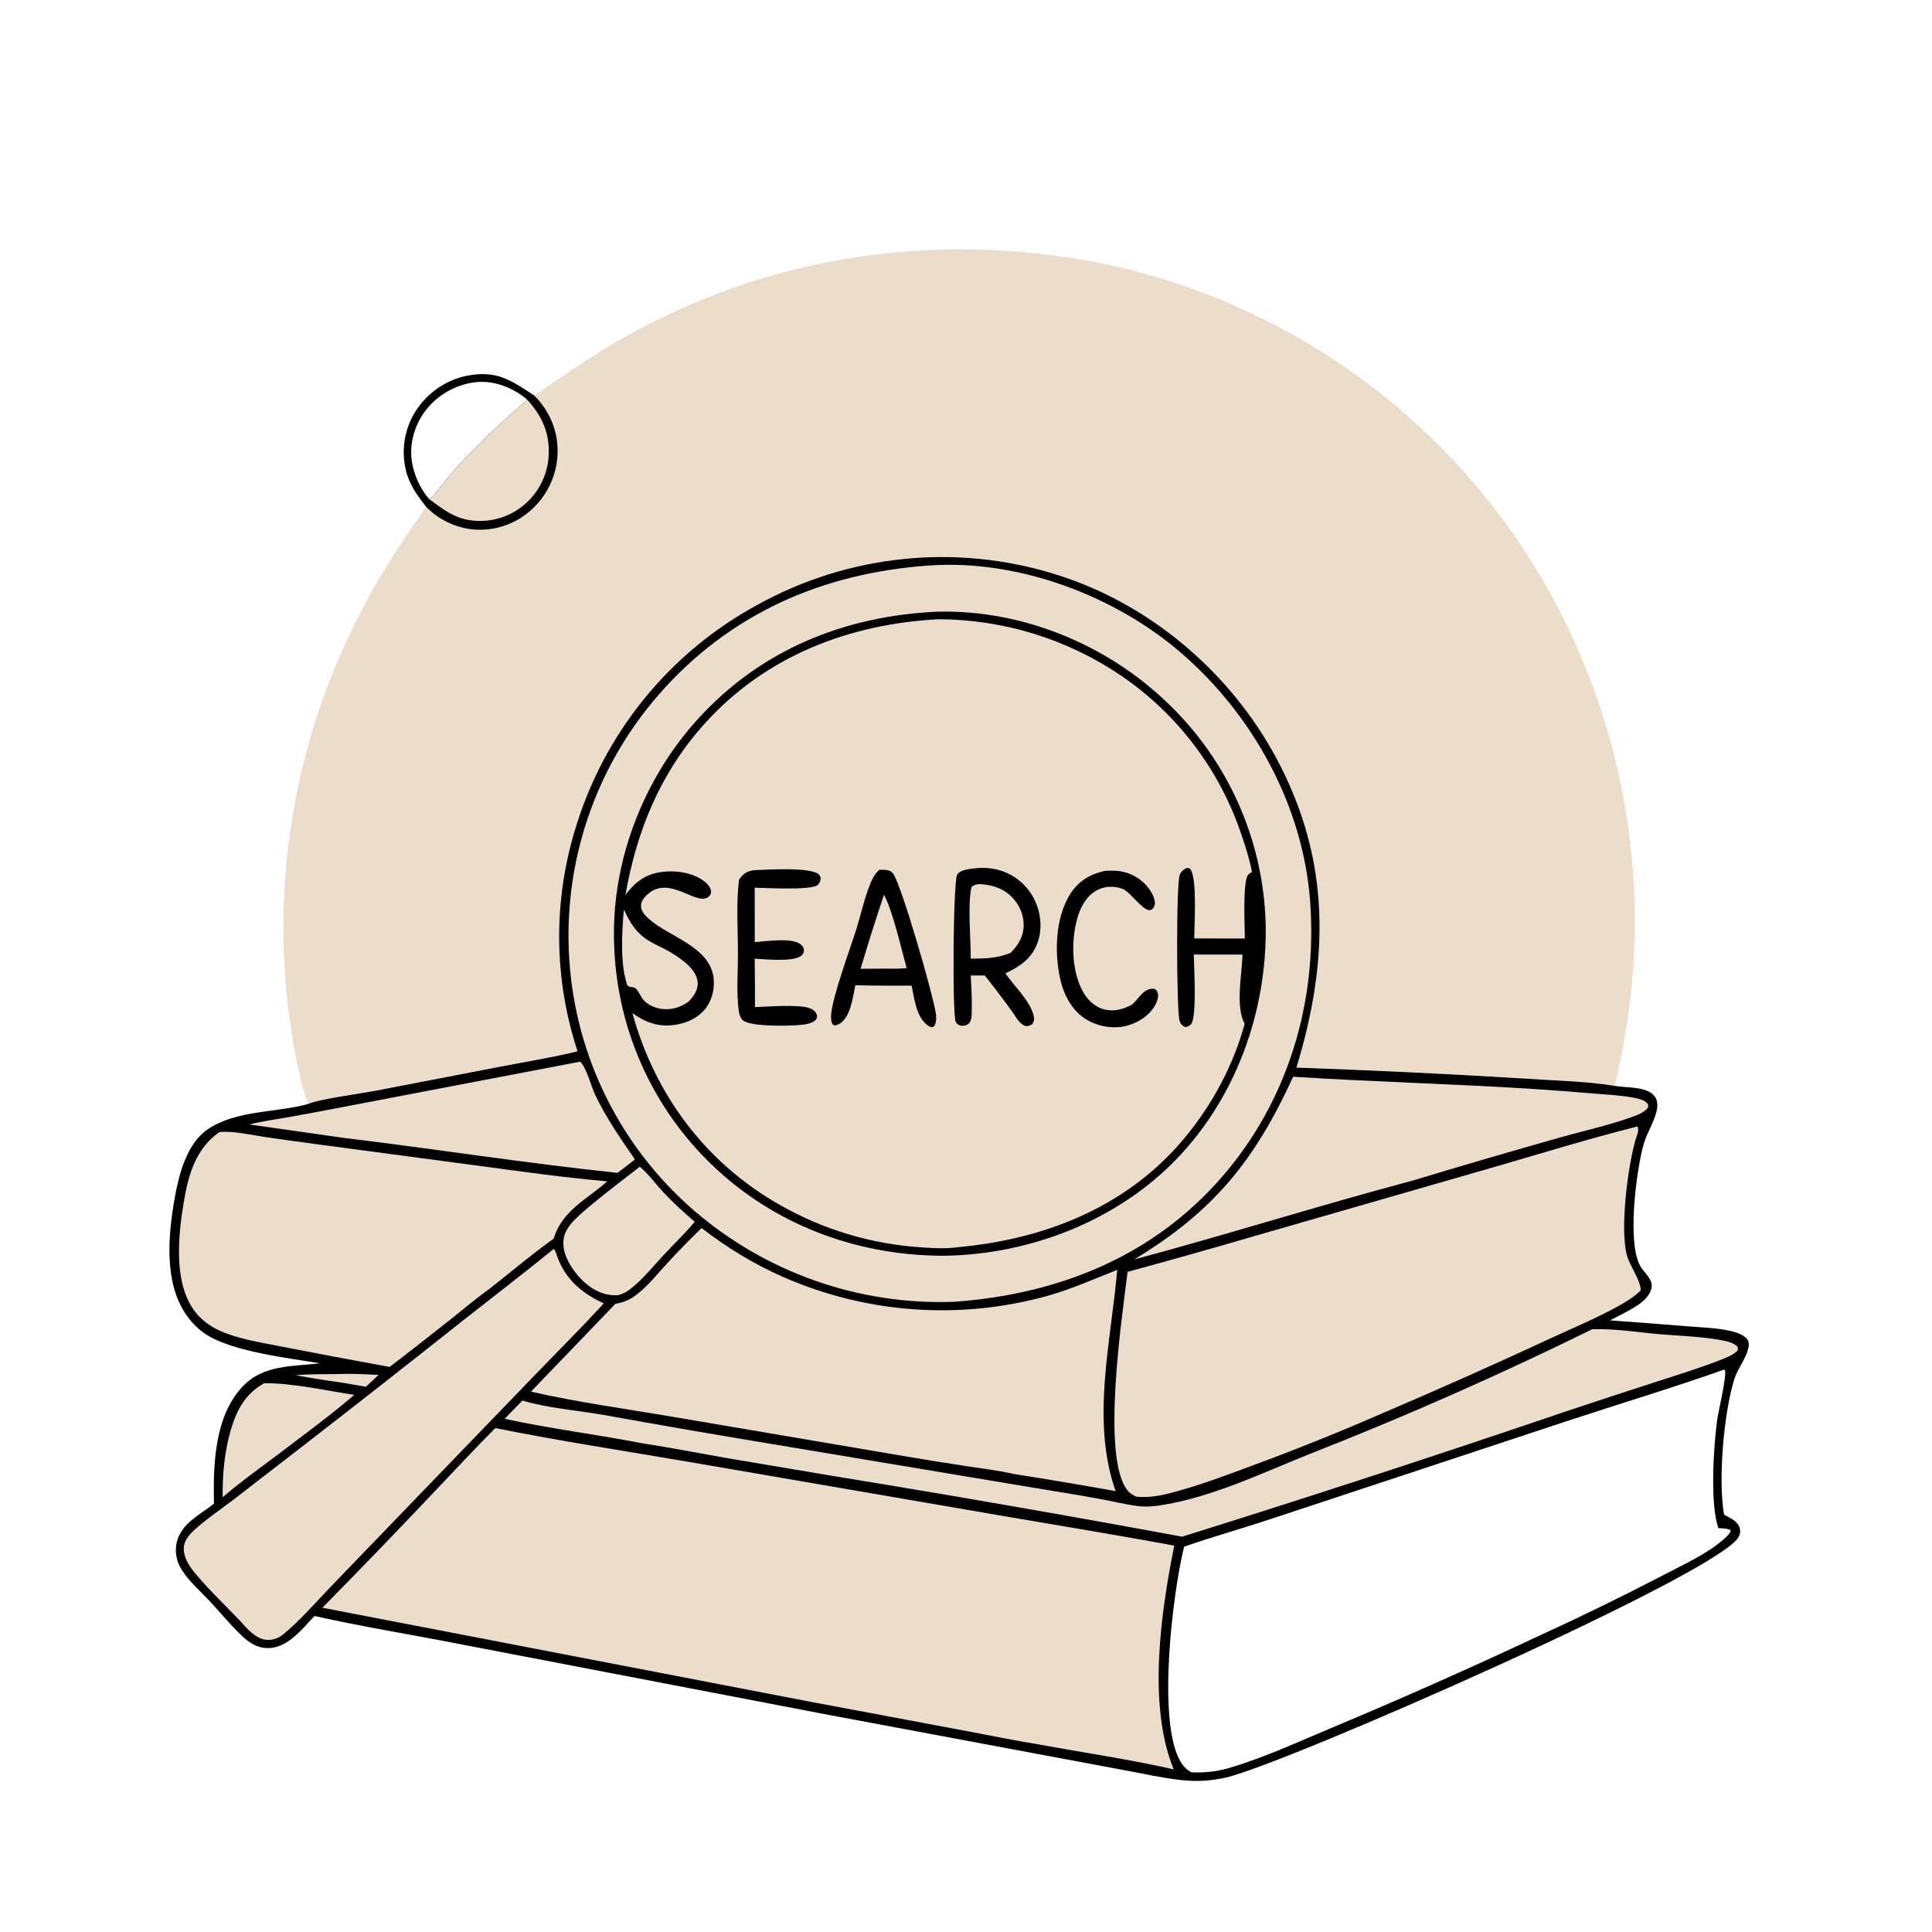 <?xml version="1.0" encoding="utf-8" ?>
<svg xmlns="http://www.w3.org/2000/svg" xmlns:xlink="http://www.w3.org/1999/xlink" width="1024" height="1024">
	<path fill="#ECDDCB" d="M283.161 209.614C301.213 197.262 318.985 184.927 338.343 174.647C413.623 134.67 497.076 123.236 580.567 138.893Q584.756 139.717 588.923 140.641Q593.091 141.566 597.235 142.59Q601.379 143.615 605.498 144.74Q609.616 145.864 613.706 147.087Q617.796 148.311 621.855 149.633Q625.914 150.954 629.94 152.374Q633.966 153.793 637.957 155.309Q641.947 156.825 645.9 158.437Q649.853 160.049 653.766 161.755Q657.679 163.462 661.55 165.263Q665.42 167.063 669.246 168.957Q673.073 170.85 676.852 172.836Q680.631 174.821 684.361 176.897Q688.092 178.972 691.771 181.138Q695.45 183.303 699.076 185.556Q702.701 187.81 706.272 190.15Q709.842 192.49 713.355 194.915Q716.868 197.341 720.321 199.851Q723.775 202.36 727.166 204.952Q730.558 207.545 733.886 210.218Q737.215 212.891 740.478 215.644Q743.74 218.397 746.936 221.228Q750.131 224.058 753.258 226.965Q756.384 229.872 759.439 232.854Q762.494 235.835 765.477 238.89Q768.459 241.944 771.367 245.069Q774.275 248.195 777.107 251.39Q779.938 254.584 782.692 257.846Q785.445 261.108 788.12 264.436Q790.794 267.763 793.387 271.154Q795.98 274.546 798.491 277.998Q801.001 281.451 803.428 284.963Q805.962 288.654 808.403 292.407Q810.844 296.159 813.191 299.972Q815.538 303.785 817.789 307.655Q820.04 311.524 822.193 315.449Q824.347 319.374 826.402 323.351Q828.458 327.329 830.413 331.356Q832.368 335.383 834.223 339.458Q836.077 343.533 837.829 347.653Q839.582 351.772 841.231 355.935Q842.88 360.097 844.424 364.299Q845.969 368.501 847.408 372.74Q848.848 376.979 850.181 381.253Q851.514 385.527 852.74 389.833Q853.967 394.138 855.085 398.473Q856.204 402.808 857.214 407.17Q858.224 411.531 859.125 415.917Q860.026 420.302 860.817 424.708Q861.608 429.115 862.29 433.54Q862.971 437.964 863.542 442.405Q864.112 446.845 864.572 451.299Q865.032 455.752 865.381 460.215Q865.729 464.678 865.966 469.149Q866.204 473.62 866.329 478.095Q866.455 482.57 866.469 487.047Q866.483 491.524 866.385 496Q866.288 500.476 866.079 504.948Q865.87 509.42 865.549 513.885Q865.228 518.351 864.796 522.807Q864.365 527.263 863.822 531.707Q863.279 536.151 862.625 540.58Q861.972 545.008 861.208 549.42Q860.444 553.831 859.571 558.222C858.477 564.001 857.274 569.836 855.789 575.528C841.256 573.085 824.393 572.809 809.488 571.757Q748.351 567.983 687.134 565.858C704.541 508.724 705.379 455.973 676.747 402.301C652.071 356.044 608.68 319.272 558.31 304.055Q555.893 303.316 553.459 302.638Q551.025 301.96 548.574 301.343Q546.124 300.726 543.658 300.171Q541.193 299.615 538.715 299.122Q536.237 298.628 533.747 298.197Q531.257 297.766 528.757 297.397Q526.257 297.029 523.748 296.723Q521.24 296.417 518.725 296.174Q516.209 295.931 513.689 295.751Q511.168 295.571 508.644 295.454Q506.12 295.337 503.593 295.284Q501.067 295.23 498.54 295.24Q496.013 295.25 493.487 295.323Q490.961 295.396 488.438 295.533Q485.914 295.669 483.395 295.868Q480.876 296.068 478.363 296.331Q475.849 296.593 473.343 296.919Q470.837 297.244 468.34 297.632Q465.843 298.02 463.357 298.471Q460.87 298.921 458.396 299.434Q455.921 299.947 453.461 300.521Q451 301.096 448.554 301.732Q446.108 302.368 443.679 303.065Q441.25 303.762 438.84 304.519Q436.429 305.277 434.038 306.095Q431.647 306.912 429.277 307.79Q426.907 308.667 424.56 309.604Q422.213 310.54 419.89 311.535Q417.567 312.53 415.27 313.583Q412.973 314.636 410.703 315.746Q408.433 316.856 406.191 318.023Q403.95 319.19 401.738 320.412Q399.561 321.588 397.414 322.816Q395.266 324.045 393.15 325.327Q391.034 326.608 388.949 327.942Q386.865 329.275 384.815 330.659Q382.764 332.044 380.748 333.478Q378.733 334.913 376.753 336.397Q374.773 337.88 372.83 339.413Q370.888 340.945 368.984 342.525Q367.08 344.104 365.215 345.73Q363.35 347.357 361.526 349.028Q359.702 350.7 357.92 352.416Q356.138 354.132 354.399 355.892Q352.66 357.652 350.964 359.454Q349.269 361.256 347.619 363.099Q345.969 364.942 344.364 366.826Q342.76 368.709 341.203 370.632Q339.645 372.554 338.136 374.515Q336.626 376.475 335.166 378.472Q333.705 380.469 332.294 382.501Q330.883 384.534 329.523 386.6Q328.163 388.667 326.854 390.766Q325.545 392.866 324.288 394.997Q323.031 397.128 321.828 399.29Q320.624 401.452 319.474 403.642Q318.324 405.833 317.228 408.051Q316.133 410.269 315.092 412.514Q314.052 414.759 313.067 417.028Q312.082 419.298 311.153 421.591Q310.225 423.885 309.353 426.2Q308.481 428.516 307.667 430.852Q306.853 433.188 306.096 435.544Q305.34 437.899 304.642 440.273Q303.569 443.827 302.633 447.42Q301.697 451.013 300.899 454.638Q300.101 458.264 299.442 461.918Q298.783 465.572 298.264 469.248Q297.745 472.924 297.366 476.617Q296.988 480.31 296.751 484.016Q296.514 487.721 296.419 491.432Q296.324 495.143 296.371 498.856Q296.417 502.568 296.606 506.276Q296.794 509.984 297.124 513.682Q297.454 517.38 297.925 521.062Q298.396 524.745 299.007 528.407Q299.618 532.069 300.369 535.705Q301.119 539.341 302.008 542.945Q302.897 546.55 303.923 550.118Q304.949 553.686 306.111 557.212C292.813 560.49 279.183 562.643 265.733 565.242L198.527 578.22C191.035 579.632 168.827 582.58 163.244 585.16C159.894 575.761 157.819 565.834 155.997 556.041Q155.304 552.221 154.693 548.387Q154.083 544.553 153.554 540.706Q153.026 536.86 152.581 533.003Q152.135 529.146 151.773 525.281Q151.41 521.415 151.131 517.543Q150.852 513.671 150.655 509.793Q150.459 505.916 150.347 502.035Q150.234 498.154 150.204 494.272Q150.175 490.389 150.229 486.507Q150.283 482.625 150.421 478.745Q150.558 474.865 150.779 470.989Q150.999 467.113 151.303 463.242Q151.607 459.372 151.994 455.509Q152.381 451.645 152.851 447.791Q153.321 443.938 153.874 440.095Q154.427 436.252 155.062 432.422Q155.697 428.591 156.414 424.776Q157.131 420.96 157.93 417.161Q158.729 413.361 159.609 409.58Q160.49 405.799 161.451 402.037Q162.413 398.276 163.455 394.536Q164.497 390.796 165.619 387.079Q166.741 383.362 167.943 379.671Q169.145 375.979 170.425 372.314Q171.706 368.648 173.065 365.012Q174.425 361.375 175.862 357.768Q177.299 354.162 178.813 350.587Q180.327 347.012 181.918 343.47Q183.508 339.928 185.174 336.422Q186.841 332.915 188.582 329.445Q190.323 325.975 192.139 322.543Q193.954 319.111 195.843 315.719C204.803 299.278 215.225 283.97 225.81 268.557C220.967 262.377 216.749 256.494 215.013 248.705Q214.785 247.712 214.607 246.709Q214.43 245.706 214.302 244.695Q214.175 243.684 214.099 242.668Q214.023 241.652 213.997 240.633Q213.972 239.615 213.998 238.596Q214.024 237.578 214.102 236.562Q214.179 235.546 214.307 234.535Q214.435 233.524 214.613 232.521Q214.792 231.518 215.021 230.526Q215.25 229.533 215.528 228.553Q215.806 227.573 216.134 226.608Q216.461 225.643 216.836 224.696Q217.211 223.748 217.634 222.821Q218.056 221.894 218.524 220.989Q218.993 220.085 219.506 219.204Q220.019 218.324 220.576 217.471C226.573 208.294 236.362 201.409 247.136 199.227C263.038 196.008 270.571 201.354 283.161 209.614ZM225.81 268.557C232.797 275.94 243.148 280.506 253.277 280.776Q254.291 280.801 255.306 280.776Q256.32 280.75 257.331 280.674Q258.343 280.598 259.35 280.472Q260.357 280.345 261.356 280.169Q262.355 279.992 263.344 279.766Q264.333 279.54 265.31 279.265Q266.286 278.99 267.248 278.666Q268.209 278.343 269.154 277.972Q270.098 277.601 271.022 277.183Q271.947 276.765 272.85 276.302Q273.752 275.839 274.631 275.331Q275.509 274.823 276.361 274.272Q277.213 273.721 278.036 273.128Q278.86 272.536 279.653 271.903Q280.446 271.27 281.206 270.598Q281.966 269.926 282.692 269.217Q283.449 268.488 284.168 267.722Q284.887 266.956 285.567 266.155Q286.248 265.354 286.887 264.52Q287.526 263.686 288.123 262.821Q288.72 261.956 289.273 261.063Q289.826 260.169 290.333 259.249Q290.841 258.329 291.302 257.385Q291.763 256.44 292.176 255.474Q292.59 254.508 292.954 253.523Q293.319 252.537 293.633 251.534Q293.948 250.532 294.213 249.515Q294.477 248.498 294.69 247.469Q294.904 246.44 295.065 245.402Q295.227 244.363 295.336 243.318Q295.446 242.273 295.503 241.224Q295.56 240.175 295.565 239.124C295.602 227.859 291.074 217.558 283.161 209.614C270.571 201.354 263.038 196.008 247.136 199.227C236.362 201.409 226.573 208.294 220.576 217.471Q220.019 218.324 219.506 219.204Q218.993 220.085 218.524 220.989Q218.056 221.894 217.634 222.821Q217.211 223.748 216.836 224.696Q216.461 225.643 216.134 226.608Q215.806 227.573 215.528 228.553Q215.25 229.533 215.021 230.526Q214.792 231.518 214.613 232.521Q214.435 233.525 214.307 234.535Q214.179 235.546 214.102 236.562Q214.024 237.578 213.998 238.596Q213.972 239.615 213.997 240.633Q214.023 241.652 214.099 242.668Q214.175 243.684 214.302 244.695Q214.43 245.706 214.607 246.709Q214.785 247.712 215.013 248.705C216.749 256.494 220.967 262.377 225.81 268.557Z"/>
	<path d="M225.81 268.557C220.967 262.377 216.749 256.494 215.013 248.705Q214.785 247.712 214.607 246.709Q214.43 245.706 214.302 244.695Q214.175 243.684 214.099 242.668Q214.023 241.652 213.997 240.633Q213.972 239.615 213.998 238.596Q214.024 237.578 214.102 236.562Q214.179 235.546 214.307 234.535Q214.435 233.524 214.613 232.521Q214.792 231.518 215.021 230.526Q215.25 229.533 215.528 228.553Q215.806 227.573 216.134 226.608Q216.461 225.643 216.836 224.696Q217.211 223.748 217.634 222.821Q218.056 221.894 218.524 220.989Q218.993 220.085 219.506 219.204Q220.019 218.324 220.576 217.471C226.573 208.294 236.362 201.409 247.136 199.227C263.038 196.008 270.571 201.354 283.161 209.614C291.074 217.558 295.602 227.859 295.565 239.124Q295.56 240.175 295.503 241.224Q295.446 242.273 295.336 243.318Q295.227 244.363 295.065 245.402Q294.904 246.44 294.69 247.469Q294.477 248.498 294.213 249.515Q293.948 250.532 293.633 251.534Q293.319 252.537 292.954 253.523Q292.59 254.508 292.176 255.474Q291.763 256.44 291.302 257.385Q290.841 258.329 290.333 259.249Q289.826 260.169 289.273 261.063Q288.72 261.956 288.123 262.821Q287.526 263.686 286.887 264.52Q286.248 265.354 285.567 266.155Q284.887 266.956 284.168 267.722Q283.449 268.488 282.692 269.217Q281.966 269.926 281.206 270.598Q280.446 271.27 279.653 271.903Q278.86 272.536 278.036 273.128Q277.213 273.721 276.361 274.272Q275.509 274.823 274.631 275.331Q273.752 275.839 272.85 276.302Q271.947 276.765 271.023 277.183Q270.098 277.601 269.154 277.972Q268.209 278.343 267.248 278.666Q266.286 278.99 265.31 279.265Q264.333 279.54 263.344 279.766Q262.355 279.992 261.356 280.169Q260.357 280.345 259.35 280.472Q258.343 280.598 257.332 280.674Q256.32 280.75 255.306 280.776Q254.291 280.801 253.277 280.776C243.148 280.506 232.797 275.94 225.81 268.557ZM227.667 264.691C232.981 259.145 237.496 252.714 242.708 247.021Q260.061 228.376 279.511 211.93C272.471 205.787 262.847 201.855 253.423 202.461C243.402 203.105 233.498 208.296 226.955 215.854C220.811 222.952 217.329 232.629 218.017 242.036C218.593 249.912 222.335 258.855 227.667 264.691Z"/>
	<path fill="#ECDDCB" d="M279.511 211.93C287.268 220.452 291.423 229.557 290.81 241.259Q290.767 242.182 290.677 243.102Q290.587 244.022 290.451 244.937Q290.315 245.851 290.133 246.757Q289.951 247.664 289.724 248.56Q289.496 249.456 289.224 250.339Q288.951 251.222 288.634 252.091Q288.318 252.959 287.957 253.811Q287.597 254.662 287.194 255.494Q286.792 256.326 286.347 257.137Q285.903 257.947 285.418 258.734Q284.934 259.522 284.41 260.283Q283.886 261.045 283.325 261.779Q282.763 262.514 282.165 263.218Q281.567 263.923 280.934 264.597Q280.302 265.271 279.635 265.912Q278.97 266.553 278.272 267.16Q277.594 267.754 276.887 268.314Q276.18 268.874 275.446 269.398Q274.712 269.922 273.952 270.408Q273.193 270.895 272.41 271.343Q271.628 271.791 270.824 272.199Q270.019 272.608 269.196 272.975Q268.373 273.343 267.532 273.669Q266.691 273.995 265.835 274.279Q264.979 274.563 264.11 274.803Q263.241 275.044 262.361 275.241Q261.481 275.438 260.592 275.591Q259.703 275.743 258.808 275.852Q257.912 275.96 257.013 276.023Q256.113 276.086 255.211 276.105Q254.31 276.123 253.408 276.096Q252.507 276.07 251.608 275.998C241.431 275.213 235.565 270.463 227.667 264.691C232.981 259.145 237.496 252.714 242.708 247.021Q260.061 228.376 279.511 211.93Z"/>
	<path d="M306.111 557.212Q304.949 553.686 303.923 550.118Q302.897 546.55 302.008 542.945Q301.119 539.341 300.369 535.705Q299.618 532.069 299.007 528.407Q298.396 524.745 297.925 521.062Q297.454 517.379 297.124 513.682Q296.794 509.984 296.606 506.276Q296.417 502.568 296.371 498.856Q296.324 495.143 296.419 491.432Q296.514 487.72 296.751 484.015Q296.988 480.31 297.366 476.617Q297.745 472.924 298.264 469.248Q298.783 465.572 299.442 461.918Q300.101 458.264 300.899 454.638Q301.697 451.013 302.633 447.42Q303.569 443.827 304.642 440.273Q305.34 437.899 306.096 435.544Q306.853 433.188 307.667 430.852Q308.481 428.516 309.353 426.2Q310.225 423.885 311.153 421.591Q312.082 419.298 313.067 417.028Q314.052 414.759 315.092 412.514Q316.133 410.269 317.228 408.051Q318.324 405.833 319.474 403.642Q320.624 401.452 321.828 399.29Q323.031 397.128 324.288 394.997Q325.545 392.866 326.854 390.766Q328.163 388.667 329.523 386.6Q330.883 384.534 332.294 382.501Q333.705 380.469 335.166 378.472Q336.626 376.475 338.136 374.515Q339.645 372.554 341.203 370.632Q342.76 368.709 344.364 366.826Q345.969 364.942 347.619 363.099Q349.269 361.256 350.964 359.454Q352.66 357.652 354.399 355.892Q356.138 354.132 357.92 352.416Q359.702 350.7 361.526 349.028Q363.35 347.357 365.215 345.73Q367.079 344.104 368.984 342.524Q370.888 340.945 372.83 339.413Q374.773 337.88 376.753 336.397Q378.733 334.913 380.748 333.478Q382.764 332.044 384.815 330.659Q386.865 329.275 388.949 327.942Q391.034 326.608 393.15 325.327Q395.266 324.045 397.414 322.816Q399.561 321.588 401.738 320.412Q403.95 319.19 406.191 318.023Q408.433 316.856 410.703 315.746Q412.973 314.636 415.27 313.583Q417.568 312.53 419.89 311.535Q422.213 310.54 424.56 309.604Q426.907 308.667 429.277 307.79Q431.647 306.912 434.038 306.095Q436.429 305.277 438.84 304.519Q441.25 303.762 443.679 303.065Q446.108 302.368 448.554 301.732Q451 301.096 453.461 300.521Q455.921 299.947 458.396 299.434Q460.87 298.921 463.357 298.471Q465.843 298.02 468.34 297.632Q470.837 297.244 473.343 296.919Q475.849 296.593 478.363 296.331Q480.876 296.068 483.395 295.868Q485.914 295.669 488.438 295.533Q490.961 295.396 493.487 295.323Q496.013 295.25 498.54 295.24Q501.067 295.23 503.593 295.284Q506.12 295.337 508.644 295.454Q511.168 295.571 513.689 295.751Q516.209 295.931 518.725 296.174Q521.24 296.417 523.748 296.723Q526.257 297.029 528.757 297.397Q531.257 297.766 533.747 298.197Q536.237 298.628 538.715 299.122Q541.193 299.615 543.658 300.171Q546.124 300.726 548.574 301.343Q551.025 301.96 553.459 302.638Q555.893 303.316 558.31 304.055C608.68 319.272 652.071 356.044 676.747 402.301C705.379 455.973 704.541 508.724 687.134 565.858Q748.351 567.983 809.488 571.757C824.393 572.809 841.256 573.085 855.789 575.528L856.19 575.601C862.115 576.62 873.252 575.719 877.122 581.227C878.65 583.402 878.623 586.27 878.06 588.761C876.661 594.955 872.819 600.491 871.116 606.625C867.245 620.566 862.175 659.231 869.584 671.394C871.69 674.851 876.34 678.222 875.311 682.806C874.242 687.568 869.443 691.038 865.449 693.377C861.518 695.679 857.396 697.716 853.355 699.819Q873.879 701.286 894.387 702.969C902.005 703.599 910.226 703.76 917.656 705.545C920.382 706.2 923.735 707.307 925.708 709.409C926.642 710.404 926.973 711.533 926.878 712.879C926.454 718.831 921.14 724.957 919.317 730.7C913.631 748.603 910.538 784.478 913.8 802.819C916.914 804.47 921.031 806.239 922.102 809.933C922.576 811.565 922.281 813.309 921.442 814.765C910.132 834.399 681.523 934.768 649.947 942.089C641.699 944.001 633.836 944.391 625.437 943.411C616.253 942.339 607.15 940.361 598.071 938.642L560.161 931.552L439.427 908.974L244.446 871.544C218.597 866.475 192.383 862.253 166.69 856.513C160.287 863.221 152.782 873.1 142.759 873.501C136.438 873.754 131.949 870.658 127.619 866.473C122.053 861.093 117.08 855.063 111.841 849.368C106.433 843.491 99.36 837.621 95.477 830.565C93.987 827.857 93.205 824.602 93.212 821.517C93.225 815.924 95.627 811.398 99.547 807.546C103.651 803.515 108.953 800.607 113.412 796.939C112.928 776.452 113.697 750.539 128.643 734.821C139.679 723.215 154.922 724.331 169.584 722.574C152.508 719.754 124.674 716.539 110.152 707.855C105.671 705.176 102.049 701.571 99.026 697.33C86.786 680.162 89.098 654.881 92.567 635.132C94.74 622.765 98.889 606.292 109.915 598.685C124.999 588.277 146.138 589.859 163.244 585.16C168.827 582.58 191.035 579.632 198.527 578.22L265.733 565.242C279.183 562.643 292.813 560.49 306.111 557.212ZM913.619 725.984C886.541 735.556 858.979 743.857 831.692 752.823L672.528 805.438C657.623 810.372 642.43 814.605 627.615 819.767C621.575 843.978 613.061 912.71 625.778 933.832C627.252 936.28 628.92 937.952 631.404 939.339Q634.029 939.489 636.658 939.407Q639.286 939.325 641.897 939.013Q644.508 938.701 647.082 938.16Q649.655 937.62 652.171 936.855C670.555 931.362 688.498 923.036 706.191 915.631Q760.91 892.698 814.633 867.518Q848.662 851.983 881.847 834.717C892.559 829.122 904.908 823.566 913.97 815.549C915.284 814.386 916.366 813.261 917.268 811.75L917.154 810.95C915.189 810.02 912.928 810.09 910.788 809.948C906.241 797.18 908.243 766.686 910.11 752.765C910.754 747.964 915.292 729.322 914.275 726.087L913.619 725.984Z"/>
	<path fill="#ECDDCB" d="M180.176 728.262C187.005 727.969 193.815 728.408 200.635 728.741L193.898 735.025Q187.4 733.843 180.882 732.781Q168.737 731.114 156.678 728.911C164.455 728.214 172.369 728.362 180.176 728.262Z"/>
	<path fill="#ECDDCB" d="M140.012 733.149C154.857 732.959 172.805 737.063 187.763 739.311C174.383 750.854 159.767 761.354 145.742 772.108C136.399 779.085 126.85 785.931 118.024 793.555C117.828 781.74 118.994 769.381 122.298 758.027C125.386 747.418 130.058 738.607 140.012 733.149Z"/>
	<path fill="#ECDDCB" d="M339.099 618.367C343.688 622.152 347.404 627.445 351.475 631.819C356.741 637.476 362.412 642.549 368.245 647.606C363.174 653.547 357.47 659.085 352.126 664.791C346.251 671.063 340.573 678.256 333.74 683.486C331.744 685.014 329.96 685.836 327.544 686.499C326.448 686.519 325.341 686.536 324.248 686.441C317.073 685.823 310.695 681.333 306.183 675.94C301.892 670.812 297.89 664.017 298.705 657.097C299.072 653.976 300.384 651.509 302.296 649.053C307.902 641.852 330.775 625.042 339.099 618.367Z"/>
	<path fill="#ECDDCB" d="M307.493 562.699C310.705 565.507 313.365 575.879 315.45 580.266C321.213 592.392 328.91 603.498 336.51 614.513C333.522 616.97 330.379 619.277 327.319 621.647C278.71 616.53 230.469 608.939 181.967 603.079L132.201 596C138.958 594.239 145.977 593.346 152.854 592.131Q168.739 589.271 184.583 586.195L307.493 562.699Z"/>
	<path fill="#ECDDCB" d="M685.4 570.697C727.442 573.381 769.598 574.446 811.657 577.115Q828.553 578.199 845.421 579.661C852.058 580.215 858.91 580.504 865.459 581.736C867.892 582.194 872.077 582.977 873.397 585.277C873.799 585.977 873.512 586.429 873.363 587.168C871.356 589.621 868.443 590.763 865.533 591.822C852.838 596.439 839.259 599.363 826.257 603.067Q787.369 614.044 748.691 625.74C699.315 638.867 650.522 654.308 601.162 667.526C643.37 641.976 665.046 615.102 685.4 570.697Z"/>
	<path fill="#ECDDCB" d="M843.889 704.535C855.542 704.09 867.601 706.101 879.226 707.124C890.5 708.115 902.582 708.359 913.646 710.565C916.242 711.083 918.676 711.838 920.723 713.559C921.258 714.791 921.311 714.702 920.837 715.946C918.464 718.22 915.319 719.442 912.302 720.631C901.143 725.027 889.641 728.536 878.24 732.237Q853.448 740.238 828.738 748.492Q728.04 782.759 626.51 814.479Q534.66 797.48 442.466 782.456L385.412 772.848C370.402 770.21 355.459 767.267 340.389 764.974C316.142 760.261 291.69 757.27 267.523 752.001C270.559 748.706 273.761 745.545 276.889 742.336C290.551 746.376 305.36 747.429 319.395 749.86Q364.324 757.961 409.366 765.404L547.574 788.488C559.138 790.421 570.735 792.234 582.267 794.345C589.19 795.612 596.075 797.31 603.055 798.225C606.836 798.721 610.537 798.513 614.297 797.96C641.25 794.001 667.867 781.214 693.008 771.094Q769.85 740.992 843.889 704.535Z"/>
	<path fill="#ECDDCB" d="M293.51 661.948C294.605 663.194 294.919 664.854 295.494 666.396C299.967 678.396 308.652 685.561 319.962 690.801C319.421 691.439 318.883 692.067 318.315 692.681C306.914 705.007 294.942 716.923 283.288 729.014L210.306 804.665L174.302 842.041C166.532 850.153 158.922 859.011 150.227 866.127C147.888 868.042 145.271 869.185 142.207 869.179C137.375 869.169 133.966 866.063 130.717 862.901C121.738 852.844 111.464 843.711 102.938 833.286C99.84 829.497 96.815 824.512 97.514 819.424C97.993 815.939 100.72 812.96 103.23 810.701C109.762 804.823 117.203 799.87 124.178 794.527L161.317 765.794Q203.419 733.206 245.122 700.108C261.265 687.398 277.565 674.91 293.51 661.948Z"/>
	<path fill="#ECDDCB" d="M116.258 599.997C124.194 599.355 132.969 601.552 140.858 602.71Q155.276 604.791 169.717 606.711L252.117 617.688C275.344 620.802 298.508 624.09 321.86 626.139C311.032 635.757 297.88 641.617 293.501 656.465C281.919 664.729 270.867 674.129 259.668 682.921C252.341 688.149 245.395 694.078 238.344 699.68Q222.529 712.218 206.52 724.507Q177.873 719.312 149.298 713.729C138.533 711.558 126.672 709.874 116.619 705.363C111.028 702.854 106.145 699.193 102.6 694.153C91.863 678.894 94.532 654.189 97.477 636.707C99.913 622.246 103.807 608.857 116.258 599.997Z"/>
	<path fill="#ECDDCB" d="M371.839 650.89C385.366 661.286 399.667 670.112 415.325 676.926Q417.376 677.824 419.446 678.678Q421.516 679.531 423.603 680.34Q425.691 681.15 427.795 681.914Q429.9 682.678 432.02 683.397Q434.14 684.116 436.275 684.79Q438.411 685.463 440.56 686.091Q442.709 686.719 444.871 687.3Q447.033 687.881 449.207 688.416Q451.381 688.951 453.566 689.44Q455.751 689.928 457.946 690.369Q460.141 690.811 462.345 691.205Q464.549 691.6 466.76 691.947Q468.972 692.294 471.191 692.593Q473.41 692.893 475.634 693.145Q477.859 693.397 480.089 693.601Q482.318 693.806 484.552 693.962Q486.785 694.119 489.021 694.228Q491.258 694.336 493.496 694.397Q495.734 694.458 497.973 694.471Q500.211 694.484 502.45 694.448Q504.689 694.413 506.926 694.33Q509.163 694.247 511.398 694.117Q513.634 693.986 515.865 693.807Q518.097 693.628 520.324 693.402Q522.552 693.175 524.774 692.901Q526.996 692.627 529.212 692.305Q531.427 691.984 533.636 691.615Q535.844 691.246 538.044 690.83Q540.244 690.413 542.434 689.95Q544.625 689.487 546.805 688.977Q548.985 688.467 551.153 687.91Q553.322 687.354 555.478 686.751C567.996 683.202 580.06 677.819 592.149 673.052C588.869 711.258 578.141 752.977 591.308 790.345Q564.518 785.498 537.619 781.304C529.928 779.454 521.99 778.582 514.174 777.392Q496.444 774.709 478.767 771.697L356.486 750.916C331.498 746.686 306.125 743.236 281.417 737.597L326.139 691.097C329.763 690.371 332.554 689.518 335.649 687.431C342.718 682.663 348.299 675.284 354.087 669.055Q362.736 659.75 371.839 650.89Z"/>
	<path fill="#ECDDCB" d="M867.684 597.096L867.91 597.17C869.019 598.979 867.403 602.215 866.829 604.22C862.76 618.43 858.495 651.419 862.324 665.423C863.934 671.311 869.41 678.043 869.628 683.873C868.976 684.581 868.297 685.234 867.553 685.846C857.804 693.871 834.428 703.453 822.115 709.22Q777.745 729.846 732.738 749.041Q699.109 763.723 664.689 776.438C652.043 781.138 639.362 785.948 626.395 789.693C618.566 791.954 610.536 794.125 602.322 793.27C600.507 792.465 598.875 791.547 597.614 789.976C583.519 772.419 594.726 697.892 597.648 674.103Q630.431 665.2 663.038 655.671L790.994 618.833C816.513 611.441 841.913 603.572 867.684 597.096Z"/>
	<path fill="#ECDDCB" d="M262.534 756.913C296.735 763.812 331.366 769.038 365.755 774.953L532.988 803.738C562.782 808.868 592.658 813.708 622.383 819.204C615.301 854.482 608.127 903.834 622.104 937.82C599.545 932.614 574.699 929.051 551.74 924.776C538.106 922.611 524.502 919.753 510.926 917.227L430.685 902.195L170.881 852.133Q201.575 820.944 231.642 789.15C241.909 778.391 252.012 767.419 262.534 756.913Z"/>
	<path fill="#ECDDCB" d="M492.81 299.71C539.543 296.445 590.831 315.645 626.002 346.037C664.203 379.047 690.759 427.285 694.422 478.002C698.257 531.104 682.759 583.373 647.643 623.828C610.897 666.161 560.633 686.051 505.625 689.979Q503.294 690.064 500.961 690.094Q498.629 690.125 496.297 690.101Q493.964 690.077 491.633 689.999Q489.301 689.921 486.973 689.788Q484.644 689.655 482.319 689.468Q479.994 689.281 477.673 689.04Q475.353 688.798 473.039 688.503Q470.726 688.208 468.419 687.858Q466.113 687.509 463.815 687.106Q461.518 686.703 459.23 686.246Q456.943 685.79 454.667 685.28Q452.39 684.77 450.127 684.207Q447.863 683.645 445.613 683.029Q443.363 682.414 441.128 681.746Q438.893 681.078 436.674 680.358Q434.455 679.638 432.254 678.867Q430.053 678.095 427.87 677.273Q425.687 676.45 423.524 675.577Q421.361 674.703 419.219 673.78Q417.077 672.856 414.957 671.883Q412.838 670.91 410.741 669.887Q408.644 668.865 406.572 667.793Q404.5 666.722 402.454 665.603Q400.407 664.484 398.387 663.317Q396.367 662.15 394.375 660.937Q392.383 659.723 390.42 658.464Q388.457 657.204 386.523 655.899Q384.59 654.594 382.688 653.244Q380.785 651.894 378.915 650.5Q377.045 649.105 375.208 647.668Q373.37 646.231 371.567 644.751Q369.764 643.271 367.996 641.75Q366.19 640.193 364.423 638.591Q362.656 636.989 360.93 635.344Q359.203 633.699 357.518 632.011Q355.833 630.324 354.19 628.595Q352.548 626.867 350.948 625.098Q349.349 623.329 347.794 621.521Q346.239 619.712 344.729 617.866Q343.22 616.02 341.757 614.137Q340.293 612.254 338.877 610.335Q337.461 608.417 336.093 606.463Q334.725 604.51 333.406 602.523Q332.087 600.536 330.817 598.518Q329.548 596.499 328.329 594.449Q327.11 592.399 325.942 590.32Q324.774 588.241 323.659 586.133Q322.543 584.026 321.48 581.891Q320.417 579.756 319.407 577.596Q318.397 575.435 317.441 573.25Q316.485 571.066 315.584 568.858Q314.683 566.65 313.836 564.42Q312.99 562.191 312.2 559.941Q311.409 557.691 310.674 555.422Q309.94 553.153 309.262 550.867Q308.584 548.581 307.962 546.278Q307.341 543.976 306.778 541.659Q306.214 539.341 305.708 537.011Q305.202 534.681 304.754 532.338Q304.306 529.996 303.916 527.643Q303.526 525.291 303.195 522.929Q302.863 520.567 302.591 518.198Q302.318 515.829 302.104 513.454Q301.891 511.079 301.736 508.699Q301.578 506.326 301.478 503.95Q301.378 501.574 301.336 499.196Q301.294 496.819 301.31 494.441Q301.327 492.062 301.401 489.686Q301.476 487.309 301.609 484.934Q301.742 482.56 301.933 480.189Q302.124 477.819 302.373 475.454Q302.622 473.089 302.928 470.731Q303.235 468.372 303.6 466.022Q303.964 463.672 304.386 461.332Q304.808 458.992 305.288 456.662Q305.767 454.333 306.303 452.016Q306.839 449.699 307.432 447.396Q308.025 445.093 308.674 442.805Q309.323 440.517 310.027 438.246Q310.732 435.975 311.493 433.721Q312.253 431.468 313.068 429.234Q313.883 427 314.753 424.787Q315.623 422.573 316.546 420.382Q317.47 418.19 318.447 416.022Q319.424 413.854 320.454 411.711Q321.484 409.567 322.566 407.45Q323.648 405.332 324.782 403.241Q325.916 401.151 327.1 399.089Q328.285 397.027 329.52 394.994Q330.754 392.962 332.038 390.96Q333.323 388.959 334.655 386.989Q335.988 385.019 337.369 383.083Q338.749 381.147 340.177 379.245Q341.605 377.343 343.078 375.477Q344.552 373.61 346.071 371.781Q347.591 369.951 349.154 368.159C386.711 325.117 436.361 303.509 492.81 299.71Z"/>
	<path d="M496.476 324.217L497.503 324.192C542.034 323.246 586.527 341.567 618.516 372.291Q620.016 373.715 621.482 375.175Q622.947 376.636 624.375 378.132Q625.804 379.628 627.195 381.159Q628.586 382.69 629.94 384.254Q631.293 385.819 632.607 387.416Q633.922 389.013 635.196 390.643Q636.471 392.272 637.705 393.932Q638.939 395.592 640.132 397.282Q641.325 398.972 642.476 400.691Q643.627 402.41 644.735 404.157Q645.844 405.903 646.909 407.677Q647.973 409.45 648.994 411.249Q650.015 413.048 650.992 414.872Q651.968 416.696 652.9 418.543Q653.831 420.39 654.716 422.259Q655.602 424.129 656.441 426.02Q657.28 427.91 658.073 429.821Q658.865 431.732 659.61 433.662Q660.355 435.591 661.053 437.539Q661.75 439.486 662.399 441.45Q663.049 443.414 663.649 445.394Q664.25 447.373 664.802 449.367Q665.354 451.361 665.857 453.367Q666.359 455.374 666.812 457.392Q667.265 459.411 667.668 461.44Q668.072 463.469 668.425 465.507Q668.778 467.545 669.081 469.591Q669.384 471.638 669.636 473.691Q669.889 475.744 670.091 477.803Q670.293 479.861 670.444 481.925Q670.595 483.988 670.695 486.054Q670.796 488.12 670.845 490.188C671.659 535.709 655.205 581.738 623.322 614.593C591.605 647.277 545.619 664.943 500.441 665.579C456.476 665.632 414.018 650.657 381.221 621.023Q379.659 619.614 378.133 618.167Q376.607 616.719 375.118 615.234Q373.628 613.749 372.176 612.228Q370.724 610.706 369.31 609.149Q367.896 607.591 366.522 605.999Q365.147 604.407 363.812 602.782Q362.478 601.156 361.184 599.498Q359.89 597.839 358.638 596.149Q357.386 594.459 356.177 592.738Q354.967 591.017 353.801 589.267Q352.635 587.517 351.512 585.738Q350.39 583.959 349.312 582.153Q348.234 580.347 347.202 578.514Q346.169 576.682 345.183 574.824Q344.196 572.967 343.256 571.085Q342.316 569.203 341.423 567.299Q340.53 565.395 339.685 563.469Q338.84 561.543 338.043 559.596Q337.246 557.65 336.497 555.684Q335.749 553.718 335.05 551.735Q334.351 549.751 333.701 547.75Q333.051 545.75 332.452 543.734Q331.852 541.718 331.303 539.687Q330.754 537.657 330.255 535.614Q329.757 533.57 329.309 531.515Q328.862 529.46 328.466 527.394Q328.07 525.328 327.725 523.254Q327.38 521.179 327.087 519.096Q326.794 517.013 326.553 514.924Q326.313 512.834 326.124 510.739Q325.935 508.644 325.798 506.546Q325.661 504.447 325.577 502.345C323.388 458.314 340.381 413.522 369.959 381.016C403.29 344.385 447.544 326.488 496.476 324.217Z"/>
	<path fill="#ECDDCB" d="M330.64 482.367C331.147 482.957 330.959 482.662 331.316 483.426C339.936 501.908 348.591 498.39 362.507 509.609C365.911 512.354 369.414 516.057 369.762 520.637C370.083 524.868 367.69 527.867 365.062 530.823C361.342 533.361 357.704 534.892 353.127 534.906C348.527 534.919 343.204 533.036 340.44 529.173C339.337 527.632 338.517 525.591 337.247 524.218C335.679 522.522 334.114 523.822 332.521 522.257C328.561 511.204 329.627 494.197 330.64 482.367Z"/>
	<path fill="#ECDDCB" d="M497.419 328.214Q500.65 328.224 503.879 328.355Q507.108 328.485 510.33 328.736Q513.552 328.987 516.762 329.358Q519.972 329.728 523.166 330.218Q526.36 330.708 529.534 331.317Q532.707 331.926 535.856 332.652Q539.005 333.379 542.124 334.222Q545.244 335.065 548.33 336.024Q551.416 336.983 554.464 338.056Q557.512 339.129 560.518 340.315Q563.524 341.501 566.483 342.799Q569.443 344.096 572.352 345.502Q575.262 346.909 578.117 348.423Q580.971 349.937 583.768 351.556Q586.564 353.175 589.299 354.898Q592.033 356.62 594.701 358.443Q597.462 360.339 600.144 362.346Q602.827 364.353 605.426 366.466Q608.025 368.58 610.536 370.797Q613.047 373.014 615.467 375.33Q617.886 377.647 620.21 380.06Q622.534 382.472 624.759 384.977Q626.983 387.482 629.104 390.074Q631.226 392.667 633.24 395.343Q635.255 398.019 637.16 400.775Q639.065 403.53 640.856 406.361Q642.648 409.191 644.324 412.091Q646 414.992 647.557 417.958Q649.114 420.924 650.55 423.95Q651.986 426.977 653.298 430.059Q654.611 433.141 655.797 436.273Q656.984 439.406 658.043 442.584C660.213 448.958 662.337 455.522 663.567 462.146C662.963 462.552 662.233 462.979 661.699 463.468C658.513 466.39 659.758 491.792 659.802 497.427L632.991 497.389C632.971 489.528 634.648 465.695 630.859 460.529C630.153 460.231 629.778 459.87 628.999 460.109C627.512 460.567 626.088 461.941 625.412 463.332C623.233 467.814 623.608 536.259 625.199 541.024C625.779 542.761 626.477 543.578 628.128 544.342C629.376 544.235 630.187 543.888 631.125 543.018C634.545 539.844 632.808 512.007 632.72 505.93L658.546 505.948C658.307 516.549 654.632 533.285 659.706 542.631C653.764 564.614 642.466 585.516 627.959 603.019C597.894 639.291 554.463 656.652 508.566 660.944C501.799 661.963 494.629 661.585 487.826 661.084Q482.957 660.757 478.115 660.157Q473.272 659.557 468.471 658.687Q463.669 657.817 458.924 656.679Q454.179 655.541 449.506 654.139Q444.832 652.737 440.244 651.075Q435.656 649.413 431.168 647.497Q426.681 645.58 422.308 643.415Q417.935 641.251 413.69 638.844C374.082 616.438 347.236 580.547 335.178 536.924C341.145 541.278 347.154 543.833 354.67 543.496C361.488 543.189 368.638 540.609 373.226 535.405C377.108 531.001 378.77 524.876 378.29 519.074C376.871 501.903 355.09 496.825 344.204 487.295C342.187 485.53 339.838 483.177 339.74 480.31C339.672 478.323 340.774 476.514 342.091 475.11C352.75 463.754 365.783 477.072 373.034 476.306C374.275 476.175 375.338 475.68 376.139 474.701C376.838 473.846 377.022 472.883 376.78 471.811C376.304 469.699 374.475 467.952 372.784 466.738C366.653 462.338 357.666 461.135 350.322 462.213C341.848 463.457 336.501 467.661 331.481 474.332C337.501 440.102 350.076 409.453 373.621 383.392C405.867 347.7 450.073 330.667 497.419 328.214Z"/>
	<path d="M585.486 461.606C587.325 461.501 589.161 461.426 591.004 461.506Q591.603 461.53 592.2 461.584Q592.797 461.638 593.39 461.722Q593.983 461.807 594.571 461.921Q595.16 462.036 595.741 462.18Q596.323 462.324 596.896 462.498Q597.47 462.672 598.034 462.875Q598.598 463.077 599.15 463.309Q599.703 463.54 600.244 463.799Q600.784 464.058 601.311 464.344Q601.837 464.63 602.348 464.943Q602.86 465.256 603.354 465.594Q603.849 465.932 604.326 466.295Q604.802 466.658 605.26 467.045Q605.718 467.432 606.155 467.842Q606.593 468.251 607.009 468.683Q607.425 469.114 607.818 469.566C609.802 471.804 612.496 476.115 612.06 479.282C611.896 480.476 611.317 481.533 610.243 482.148C606.583 484.245 599.272 472.64 594.899 471.064C590.787 469.582 585.999 469.599 582.026 471.509C576.712 474.062 573.392 479.378 571.591 484.807C567.663 496.648 567.66 513.451 573.498 524.708C575.934 529.405 579.618 533.375 584.84 534.877C590.226 536.425 595.209 535 599.983 532.473C602.302 530.458 604.004 527.671 606.351 525.779C607.903 524.528 609.9 523.844 611.874 524.105C612.958 524.853 613.282 525.069 613.667 526.413C614.217 528.333 613.179 531.103 612.268 532.758C609.3 538.15 603.274 542.049 597.434 543.615C590.208 545.552 582.191 544.172 575.799 540.347C568.219 535.812 563.864 527.386 561.967 519.016C558.78 504.952 559.323 486.267 567.297 473.767C571.644 466.951 577.722 463.342 585.486 461.606Z"/>
	<path d="M399.649 461.228C405.858 460.961 430.478 459.333 434.184 463.686C434.689 464.279 434.99 465.019 434.939 465.791C434.863 466.963 434.259 468.433 433.27 469.147C429.383 471.954 406.218 470.627 400.008 470.491L400.035 499.321C405.645 499.001 419.618 496.767 424.254 500.444C425.227 501.215 425.999 502.196 426.077 503.49C426.15 504.71 425.725 505.656 424.81 506.466C420.834 509.989 405.651 508.434 400.002 508.115Q400.025 515.387 400.135 522.658L400.142 533.772C407.394 533.569 422.728 532.25 428.91 534.281C430.562 534.823 432.249 535.932 432.865 537.644C433.222 538.635 433.097 539.66 432.401 540.463C430.732 542.388 427.168 542.922 424.797 543.183C419.201 543.8 397.278 544.4 393.552 540.608C392.316 539.35 391.804 537.476 391.569 535.785C390.23 526.129 391.147 515.539 391.138 505.757C391.128 492.583 390.139 479.398 391.672 466.272C391.808 466.079 391.94 465.884 392.079 465.694C394.203 462.775 396.143 461.775 399.649 461.228Z"/>
	<path d="M466.049 461.03C467.456 460.993 469.023 460.911 470.403 461.202C471.818 461.5 472.873 462.172 473.63 463.406C478.399 471.189 494.53 527.08 496.023 537.237C496.28 538.986 496.326 541.205 495.674 542.882C495.247 543.979 494.999 544.049 493.997 544.46C493.306 544.334 492.74 544.171 492.147 543.779C485.606 539.463 484.676 529.444 483.18 522.437L470.582 522.432C464.833 522.437 459.078 522.299 453.329 522.216C452.194 527.694 451.324 534.924 448.078 539.598C446.831 541.394 444.953 543.153 442.696 543.435C441.906 543.533 441.814 543.256 441.222 542.823C440.527 541.404 440.4 540.109 440.464 538.548C440.855 529.026 450.563 503.068 453.882 492.445C456.397 484.393 458.216 475.787 461.448 467.997C462.599 465.224 463.757 463.038 466.049 461.03Z"/>
	<path fill="#ECDDCB" d="M468.52 474.281C472.966 482.001 477.914 503.692 480.54 513.114C476.504 513.54 472.372 513.39 468.316 513.402L456.148 513.474Q461.951 493.757 468.52 474.281Z"/>
	<path d="M517.289 460.187C521.23 459.72 525.694 460.115 529.516 461.168Q530.234 461.371 530.942 461.609Q531.649 461.847 532.344 462.12Q533.039 462.393 533.719 462.701Q534.399 463.009 535.063 463.35Q535.727 463.691 536.374 464.064Q537.02 464.438 537.647 464.844Q538.273 465.249 538.879 465.685Q539.485 466.121 540.068 466.587Q540.652 467.053 541.211 467.548Q541.77 468.042 542.304 468.564Q542.838 469.085 543.345 469.633Q543.853 470.181 544.332 470.753Q544.812 471.325 545.262 471.921Q545.712 472.516 546.132 473.133Q546.552 473.75 546.941 474.388Q547.33 475.025 547.686 475.681C551.491 482.654 552.674 491.392 550.151 498.988C547.204 507.861 540.872 512.064 532.889 515.91C537.521 522.754 546.414 530.713 547.998 539.002C548.316 540.67 547.965 541.549 547.035 542.912C545.907 543.51 544.89 544.076 543.549 543.771C540.576 543.095 538.339 538.908 536.763 536.574Q529.575 526.623 521.946 517.006L514.504 517.032C514.851 523.262 515.23 529.662 515.054 535.897C514.995 538.001 515.043 541.511 513.121 542.796C511.957 543.573 510.621 543.824 509.254 543.599C508.148 543.417 507.009 542.62 506.543 541.597C504.698 537.545 505.157 466.909 507.351 463.518C509.114 460.794 514.371 460.517 517.289 460.187Z"/>
	<path fill="#ECDDCB" d="M518.757 468.548C525.156 468.877 530.958 470.416 535.763 474.921C539.92 478.82 542.547 484.368 542.57 490.102C542.593 496.238 539.801 500.827 535.606 505.027C528.475 507.964 522.109 508.103 514.506 508.081C514.576 497.617 512.784 479.735 514.867 470.302C515.904 469.04 517.248 468.905 518.757 468.548Z"/>
</svg>
